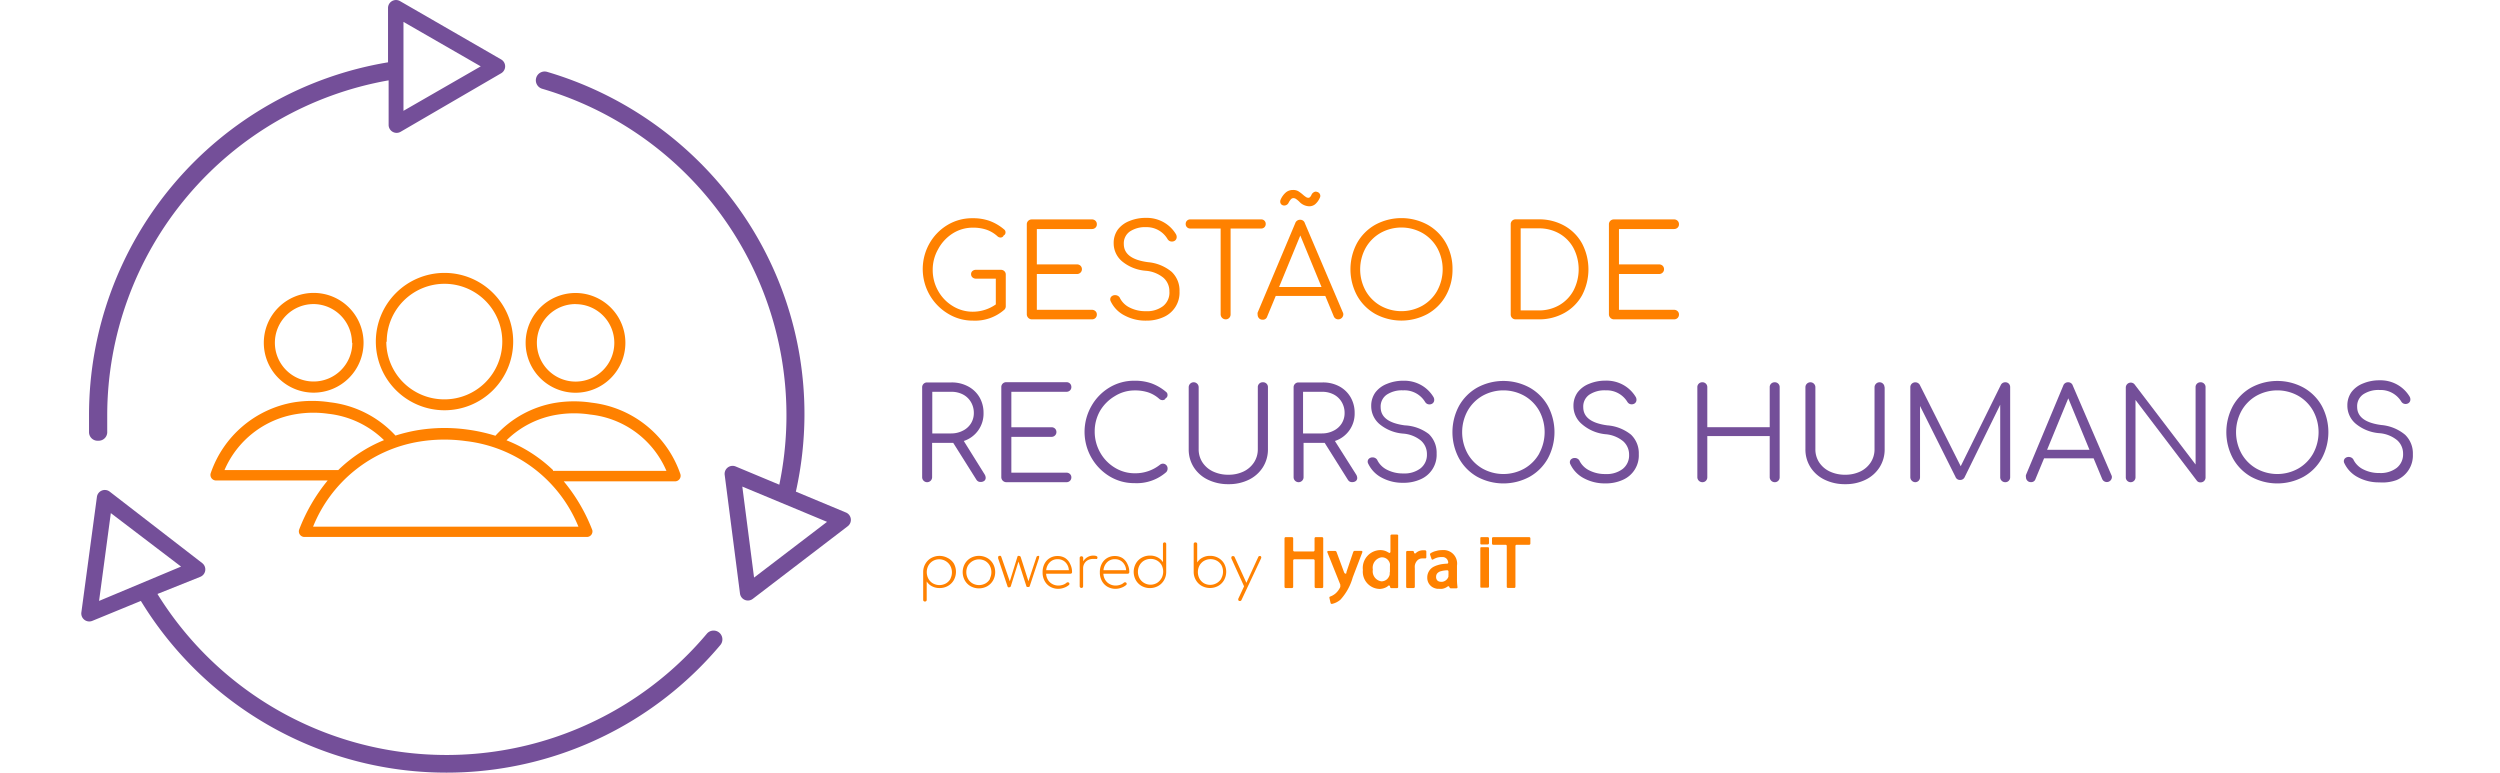 <svg id="Capa_1" data-name="Capa 1" xmlns="http://www.w3.org/2000/svg" width="291.22" height="90" viewBox="0 0 291.22 90">
  <defs>
    <style>
      .cls-1 {
        fill: none;
      }

      .cls-2 {
        fill: #ff8100;
      }

      .cls-3 {
        fill: #744f99;
      }
    </style>
  </defs>
  <title>recursoshumanoslogohorizontal</title>
  <g>
    <g>
      <path class="cls-1" d="M165.7,27.15a5,5,0,0,0-4.92,0,4.63,4.63,0,0,0-1.72,1.75,5.2,5.2,0,0,0,0,4.95,4.62,4.62,0,0,0,1.72,1.75,5,5,0,0,0,4.92,0,4.63,4.63,0,0,0,1.72-1.75,5.2,5.2,0,0,0,0-4.95A4.63,4.63,0,0,0,165.7,27.15Z"/>
      <polygon class="cls-1" points="238.44 52.4 243.39 52.4 240.91 46.42 238.44 52.4"/>
      <polygon class="cls-1" points="149 33.43 153.95 33.43 151.47 27.45 149 33.43"/>
      <path class="cls-1" d="M113.1,49.34a2.26,2.26,0,0,0,.34-1.22,2.47,2.47,0,0,0-.34-1.28,2.31,2.31,0,0,0-.93-0.88,2.88,2.88,0,0,0-1.36-.31H108.6v4.84h2.21a2.94,2.94,0,0,0,1.35-.31A2.31,2.31,0,0,0,113.1,49.34Z"/>
      <path class="cls-1" d="M262.82,54.57a5,5,0,0,0,4.92,0,4.63,4.63,0,0,0,1.72-1.75,5.2,5.2,0,0,0,0-4.95,4.63,4.63,0,0,0-1.72-1.75,5,5,0,0,0-4.92,0,4.63,4.63,0,0,0-1.72,1.75,5.2,5.2,0,0,0,0,4.95A4.62,4.62,0,0,0,262.82,54.57Z"/>
      <path class="cls-1" d="M181.65,27.21a4.74,4.74,0,0,0-2.41-.61h-2.1v9.56h2.1a4.7,4.7,0,0,0,2.41-.62,4.37,4.37,0,0,0,1.65-1.71,5.37,5.37,0,0,0,0-4.92A4.32,4.32,0,0,0,181.65,27.21Z"/>
      <path class="cls-1" d="M177.58,46.12a5,5,0,0,0-4.92,0,4.63,4.63,0,0,0-1.72,1.75,5.2,5.2,0,0,0,0,4.95,4.62,4.62,0,0,0,1.72,1.75,5,5,0,0,0,4.92,0,4.63,4.63,0,0,0,1.72-1.75,5.2,5.2,0,0,0,0-4.95A4.63,4.63,0,0,0,177.58,46.12Z"/>
      <path class="cls-1" d="M156.32,49.34a2.26,2.26,0,0,0,.34-1.22,2.47,2.47,0,0,0-.34-1.28,2.31,2.31,0,0,0-.93-0.88,2.88,2.88,0,0,0-1.36-.31h-2.21v4.84H154a2.94,2.94,0,0,0,1.35-.31A2.31,2.31,0,0,0,156.32,49.34Z"/>
      <path class="cls-2" d="M110.45,36.55a5.5,5.5,0,0,0,2.91.8A5.16,5.16,0,0,0,117,36.07a0.56,0.56,0,0,0,.16-0.42V32a0.54,0.54,0,0,0-.16-0.41,0.58,0.58,0,0,0-.42-0.16h-2.88a0.62,0.62,0,0,0-.42.14,0.46,0.46,0,0,0-.16.37,0.48,0.48,0,0,0,.16.37,0.6,0.6,0,0,0,.42.15H116v3a4.65,4.65,0,0,1-2.68.85,4.4,4.4,0,0,1-2.34-.66,4.77,4.77,0,0,1-1.7-1.77,4.92,4.92,0,0,1-.63-2.44,4.81,4.81,0,0,1,.63-2.41A4.89,4.89,0,0,1,111,27.18a4.34,4.34,0,0,1,2.33-.66,4.86,4.86,0,0,1,1.59.24,3.72,3.72,0,0,1,1.27.76,0.54,0.54,0,0,0,.37.15,0.41,0.41,0,0,0,.22-0.07,0.3,0.3,0,0,0,.13-0.17,0.35,0.35,0,0,0,.16-0.14,0.4,0.4,0,0,0,.06-0.22,0.4,0.4,0,0,0-.16-0.34,5.57,5.57,0,0,0-1.7-1,5.79,5.79,0,0,0-2-.31,5.53,5.53,0,0,0-2.92.8,5.89,5.89,0,0,0-2.1,2.18A6.06,6.06,0,0,0,110.45,36.55Z"/>
      <path class="cls-2" d="M127.19,26.68a0.58,0.58,0,0,0,.42-0.16,0.52,0.52,0,0,0,.16-0.4,0.55,0.55,0,0,0-.16-0.4,0.57,0.57,0,0,0-.42-0.16h-7a0.57,0.57,0,0,0-.41.16,0.55,0.55,0,0,0-.17.42V36.62a0.59,0.59,0,0,0,.58.58h7a0.57,0.57,0,0,0,.42-0.16,0.55,0.55,0,0,0,.16-0.4,0.52,0.52,0,0,0-.16-0.39,0.58,0.58,0,0,0-.42-0.16h-6.41V31.92h4.67a0.57,0.57,0,0,0,.41-0.16,0.54,0.54,0,0,0,.17-0.4,0.55,0.55,0,0,0-.16-0.4,0.57,0.57,0,0,0-.42-0.16h-4.67V26.68h6.41Z"/>
      <path class="cls-2" d="M135.48,35.66a3.08,3.08,0,0,1-2,.59,4,4,0,0,1-1.86-.41,2.51,2.51,0,0,1-1.14-1.08,0.57,0.57,0,0,0-.23-0.28,0.63,0.63,0,0,0-.34-0.1,0.61,0.61,0,0,0-.42.14,0.45,0.45,0,0,0-.16.35,0.47,0.47,0,0,0,.06.24A3.56,3.56,0,0,0,131,36.75a5.12,5.12,0,0,0,2.51.6,4.75,4.75,0,0,0,2-.4,3.1,3.1,0,0,0,1.89-3,3,3,0,0,0-.91-2.28,5,5,0,0,0-2.76-1.13q-2.82-.37-2.82-2.12a1.68,1.68,0,0,1,.7-1.45,3.2,3.2,0,0,1,1.91-.51A2.82,2.82,0,0,1,136,27.84a0.64,0.64,0,0,0,.23.23,0.62,0.62,0,0,0,.57,0,0.5,0.5,0,0,0,.27-0.45,0.65,0.65,0,0,0-.1-0.36,3.91,3.91,0,0,0-1.4-1.36,4,4,0,0,0-2.07-.52,4.92,4.92,0,0,0-1.95.37,3.09,3.09,0,0,0-1.34,1,2.64,2.64,0,0,0-.48,1.57,2.74,2.74,0,0,0,1,2.14,4.9,4.9,0,0,0,2.72,1.08,3.7,3.7,0,0,1,2.08.82,2.07,2.07,0,0,1,.69,1.58A2,2,0,0,1,135.48,35.66Z"/>
      <path class="cls-2" d="M142.19,36.62a0.59,0.59,0,0,0,.58.58,0.55,0.55,0,0,0,.42-0.17,0.57,0.57,0,0,0,.16-0.41v-10h3.55a0.52,0.52,0,0,0,.39-0.15,0.51,0.51,0,0,0,.15-0.37,0.51,0.51,0,0,0-.54-0.54h-8.24a0.51,0.51,0,0,0-.54.54,0.5,0.5,0,0,0,.15.37,0.52,0.52,0,0,0,.39.15h3.53v10Z"/>
      <path class="cls-2" d="M155.9,37.2a0.59,0.59,0,0,0,.58-0.58,0.47,0.47,0,0,0-.06-0.24L152,26a0.55,0.55,0,0,0-.55-0.4,0.58,0.58,0,0,0-.57.4l-4.38,10.41a0.64,0.64,0,0,0,0,.25,0.59,0.59,0,0,0,.16.41,0.53,0.53,0,0,0,.41.17,0.51,0.51,0,0,0,.54-0.36l1-2.41h5.77l1,2.41A0.56,0.56,0,0,0,155.9,37.2ZM149,33.43l2.47-6,2.47,6H149Z"/>
      <path class="cls-2" d="M169.2,31.37a6.1,6.1,0,0,0-.77-3.06,5.56,5.56,0,0,0-2.13-2.13,6.4,6.4,0,0,0-6.1,0,5.58,5.58,0,0,0-2.12,2.13,6.48,6.48,0,0,0,0,6.12,5.56,5.56,0,0,0,2.12,2.14,6.4,6.4,0,0,0,6.1,0,5.55,5.55,0,0,0,2.13-2.14A6.14,6.14,0,0,0,169.2,31.37Zm-1.77,2.48a4.63,4.63,0,0,1-1.72,1.75,5,5,0,0,1-4.92,0,4.62,4.62,0,0,1-1.72-1.75,5.2,5.2,0,0,1,0-4.95,4.63,4.63,0,0,1,1.72-1.75,5,5,0,0,1,4.92,0,4.63,4.63,0,0,1,1.72,1.75A5.2,5.2,0,0,1,167.42,33.86Z"/>
      <path class="cls-2" d="M182.24,26.3a6,6,0,0,0-3-.75h-2.68a0.56,0.56,0,0,0-.58.58V36.62a0.56,0.56,0,0,0,.58.58h2.68a6,6,0,0,0,3-.75,5.27,5.27,0,0,0,2.06-2.07,6.5,6.5,0,0,0,0-6A5.29,5.29,0,0,0,182.24,26.3Zm1.06,7.53a4.37,4.37,0,0,1-1.65,1.71,4.7,4.7,0,0,1-2.41.62h-2.1V26.6h2.1a4.74,4.74,0,0,1,2.41.61,4.32,4.32,0,0,1,1.65,1.7A5.37,5.37,0,0,1,183.3,33.83Z"/>
      <path class="cls-2" d="M195,26.68a0.58,0.58,0,0,0,.42-0.16,0.52,0.52,0,0,0,.16-0.4,0.55,0.55,0,0,0-.16-0.4,0.57,0.57,0,0,0-.42-0.16h-7a0.57,0.57,0,0,0-.41.16,0.55,0.55,0,0,0-.17.42V36.62a0.59,0.59,0,0,0,.58.58h7a0.57,0.57,0,0,0,.42-0.16,0.55,0.55,0,0,0,.16-0.4,0.52,0.52,0,0,0-.16-0.39,0.58,0.58,0,0,0-.42-0.16h-6.41V31.92h4.67a0.57,0.57,0,0,0,.41-0.16,0.54,0.54,0,0,0,.17-0.4,0.55,0.55,0,0,0-.16-0.4,0.57,0.57,0,0,0-.42-0.16h-4.67V26.68H195Z"/>
      <path class="cls-3" d="M112.27,51.37a3.34,3.34,0,0,0,2.3-3.25,3.59,3.59,0,0,0-.48-1.86A3.36,3.36,0,0,0,112.75,45a4,4,0,0,0-1.94-.45H108a0.56,0.56,0,0,0-.58.58V55.59a0.58,0.58,0,1,0,1.16,0v-4h2.46l2.68,4.26a0.65,0.65,0,0,0,.21.22,0.55,0.55,0,0,0,.3.07,0.66,0.66,0,0,0,.43-0.13,0.44,0.44,0,0,0,.16-0.36,0.8,0.8,0,0,0-.13-0.4Zm-1.46-.88H108.6V45.64h2.21a2.88,2.88,0,0,1,1.36.31,2.31,2.31,0,0,1,.93.88,2.47,2.47,0,0,1,.34,1.28,2.26,2.26,0,0,1-.34,1.22,2.31,2.31,0,0,1-.94.84A2.94,2.94,0,0,1,110.81,50.49Z"/>
      <path class="cls-3" d="M124.22,45.64a0.58,0.58,0,0,0,.42-0.16,0.52,0.52,0,0,0,.16-0.4,0.55,0.55,0,0,0-.16-0.4,0.57,0.57,0,0,0-.42-0.16h-7a0.57,0.57,0,0,0-.41.16,0.55,0.55,0,0,0-.17.42V55.59a0.59,0.59,0,0,0,.58.58h7a0.57,0.57,0,0,0,.42-0.16,0.55,0.55,0,0,0,.16-0.4,0.52,0.52,0,0,0-.16-0.39,0.58,0.58,0,0,0-.42-0.16h-6.41V50.89h4.67a0.57,0.57,0,0,0,.41-0.16,0.54,0.54,0,0,0,.17-0.4,0.55,0.55,0,0,0-.16-0.4,0.57,0.57,0,0,0-.42-0.16h-4.67V45.64h6.41Z"/>
      <path class="cls-3" d="M129.87,46.14a4.34,4.34,0,0,1,2.33-.66,4.86,4.86,0,0,1,1.59.24,3.72,3.72,0,0,1,1.27.76,0.54,0.54,0,0,0,.37.13,0.44,0.44,0,0,0,.22-0.06,0.27,0.27,0,0,0,.13-0.16,0.35,0.35,0,0,0,.16-0.14A0.4,0.4,0,0,0,136,46a0.4,0.4,0,0,0-.16-0.34,5.57,5.57,0,0,0-1.7-1,5.79,5.79,0,0,0-2-.31,5.53,5.53,0,0,0-2.92.8,5.89,5.89,0,0,0-2.1,2.18,6.06,6.06,0,0,0,2.12,8.15,5.5,5.5,0,0,0,2.91.8A5.2,5.2,0,0,0,135.85,55a0.6,0.6,0,0,0,.16-0.42,0.55,0.55,0,0,0-.55-0.57,0.56,0.56,0,0,0-.33.12,4.6,4.6,0,0,1-2.94,1,4.4,4.4,0,0,1-2.34-.66,4.77,4.77,0,0,1-1.7-1.77,4.92,4.92,0,0,1-.63-2.44,4.81,4.81,0,0,1,.63-2.41A4.89,4.89,0,0,1,129.87,46.14Z"/>
      <path class="cls-3" d="M147.1,44.53a0.56,0.56,0,0,0-.58.58v7.21a2.77,2.77,0,0,1-.44,1.54,3,3,0,0,1-1.21,1.06,4,4,0,0,1-1.77.38,4.11,4.11,0,0,1-1.8-.38,3,3,0,0,1-1.23-1.06,2.77,2.77,0,0,1-.44-1.54V45.11a0.58,0.58,0,1,0-1.16,0v7.21a3.86,3.86,0,0,0,.59,2.11,4,4,0,0,0,1.65,1.45,5.36,5.36,0,0,0,2.4.52,5.23,5.23,0,0,0,2.37-.52,4,4,0,0,0,1.63-1.45,3.86,3.86,0,0,0,.59-2.11V45.11A0.56,0.56,0,0,0,147.1,44.53Z"/>
      <path class="cls-3" d="M155.5,51.37a3.34,3.34,0,0,0,2.3-3.25,3.59,3.59,0,0,0-.48-1.86A3.36,3.36,0,0,0,156,45a4,4,0,0,0-1.94-.45h-2.79a0.56,0.56,0,0,0-.58.58V55.59a0.58,0.58,0,1,0,1.16,0v-4h2.46L157,55.87a0.65,0.65,0,0,0,.21.22,0.55,0.55,0,0,0,.3.07,0.66,0.66,0,0,0,.43-0.13,0.44,0.44,0,0,0,.16-0.36,0.8,0.8,0,0,0-.13-0.4ZM154,50.49h-2.21V45.64H154a2.88,2.88,0,0,1,1.36.31,2.31,2.31,0,0,1,.93.88,2.47,2.47,0,0,1,.34,1.28,2.26,2.26,0,0,1-.34,1.22,2.31,2.31,0,0,1-.94.84A2.94,2.94,0,0,1,154,50.49Z"/>
      <path class="cls-3" d="M163.65,49.55q-2.82-.37-2.82-2.12a1.68,1.68,0,0,1,.7-1.45,3.2,3.2,0,0,1,1.91-.51A2.82,2.82,0,0,1,166,46.81a0.64,0.64,0,0,0,.23.23,0.62,0.62,0,0,0,.57,0,0.5,0.5,0,0,0,.27-0.45,0.65,0.65,0,0,0-.1-0.36,3.91,3.91,0,0,0-1.4-1.36,4,4,0,0,0-2.07-.52,4.92,4.92,0,0,0-1.95.37,3.09,3.09,0,0,0-1.34,1,2.64,2.64,0,0,0-.48,1.57,2.74,2.74,0,0,0,1,2.14,4.9,4.9,0,0,0,2.72,1.08,3.7,3.7,0,0,1,2.08.82,2.07,2.07,0,0,1,.69,1.58,2,2,0,0,1-.75,1.65,3.08,3.08,0,0,1-2,.59,4,4,0,0,1-1.86-.41,2.51,2.51,0,0,1-1.14-1.08,0.57,0.57,0,0,0-.23-0.28,0.63,0.63,0,0,0-.34-0.1,0.61,0.61,0,0,0-.42.14,0.45,0.45,0,0,0-.16.35,0.47,0.47,0,0,0,.06.24,3.56,3.56,0,0,0,1.57,1.63,5.12,5.12,0,0,0,2.51.6,4.75,4.75,0,0,0,2-.4,3.1,3.1,0,0,0,1.89-3,3,3,0,0,0-.91-2.28A5,5,0,0,0,163.65,49.55Z"/>
      <path class="cls-3" d="M178.18,45.15a6.4,6.4,0,0,0-6.1,0,5.58,5.58,0,0,0-2.12,2.13,6.48,6.48,0,0,0,0,6.12,5.56,5.56,0,0,0,2.12,2.14,6.4,6.4,0,0,0,6.1,0,5.55,5.55,0,0,0,2.13-2.14,6.48,6.48,0,0,0,0-6.12A5.56,5.56,0,0,0,178.18,45.15Zm1.13,7.67a4.63,4.63,0,0,1-1.72,1.75,5,5,0,0,1-4.92,0,4.62,4.62,0,0,1-1.72-1.75,5.2,5.2,0,0,1,0-4.95,4.63,4.63,0,0,1,1.72-1.75,5,5,0,0,1,4.92,0,4.63,4.63,0,0,1,1.72,1.75A5.2,5.2,0,0,1,179.3,52.82Z"/>
      <path class="cls-3" d="M187.25,49.55q-2.82-.37-2.82-2.12a1.68,1.68,0,0,1,.7-1.45,3.2,3.2,0,0,1,1.91-.51,2.82,2.82,0,0,1,2.52,1.33,0.64,0.64,0,0,0,.23.23,0.62,0.62,0,0,0,.57,0,0.5,0.5,0,0,0,.27-0.45,0.65,0.65,0,0,0-.1-0.36,3.91,3.91,0,0,0-1.4-1.36,4,4,0,0,0-2.07-.52,4.92,4.92,0,0,0-1.95.37,3.09,3.09,0,0,0-1.34,1,2.64,2.64,0,0,0-.48,1.57,2.74,2.74,0,0,0,1,2.14A4.9,4.9,0,0,0,187,50.58a3.7,3.7,0,0,1,2.08.82,2.07,2.07,0,0,1,.69,1.58,2,2,0,0,1-.75,1.65,3.08,3.08,0,0,1-2,.59,4,4,0,0,1-1.86-.41,2.51,2.51,0,0,1-1.14-1.08,0.57,0.57,0,0,0-.23-0.28,0.63,0.63,0,0,0-.34-0.1,0.61,0.61,0,0,0-.42.14,0.45,0.45,0,0,0-.16.35,0.47,0.47,0,0,0,.06.24,3.56,3.56,0,0,0,1.57,1.63,5.12,5.12,0,0,0,2.51.6,4.75,4.75,0,0,0,2-.4,3.1,3.1,0,0,0,1.89-3,3,3,0,0,0-.91-2.28A5,5,0,0,0,187.25,49.55Z"/>
      <path class="cls-3" d="M206.73,44.53a0.57,0.57,0,0,0-.41.16,0.55,0.55,0,0,0-.17.42v4.65h-7.27V45.11a0.56,0.56,0,0,0-.58-0.58,0.57,0.57,0,0,0-.41.16,0.55,0.55,0,0,0-.17.42V55.59a0.59,0.59,0,0,0,.58.58,0.55,0.55,0,0,0,.42-0.17,0.57,0.57,0,0,0,.16-0.41V50.8h7.27v4.79a0.59,0.59,0,0,0,.58.58,0.55,0.55,0,0,0,.42-0.17,0.57,0.57,0,0,0,.16-0.41V45.11A0.56,0.56,0,0,0,206.73,44.53Z"/>
      <path class="cls-3" d="M219.52,45.11a0.58,0.58,0,1,0-1.16,0v7.21a2.77,2.77,0,0,1-.44,1.54,3,3,0,0,1-1.21,1.06,4,4,0,0,1-1.77.38,4.11,4.11,0,0,1-1.8-.38,3,3,0,0,1-1.23-1.06,2.77,2.77,0,0,1-.44-1.54V45.11a0.58,0.58,0,1,0-1.16,0v7.21a3.86,3.86,0,0,0,.59,2.11,4,4,0,0,0,1.65,1.45,5.36,5.36,0,0,0,2.4.52,5.23,5.23,0,0,0,2.37-.52,4,4,0,0,0,1.63-1.45,3.86,3.86,0,0,0,.59-2.11V45.11Z"/>
      <path class="cls-3" d="M228.84,55.62L233,47.15v8.44a0.56,0.56,0,0,0,.17.41,0.58,0.58,0,0,0,.42.17A0.53,0.53,0,0,0,234,56a0.57,0.57,0,0,0,.16-0.41V45.11a0.57,0.57,0,0,0-.16-0.42,0.55,0.55,0,0,0-.4-0.16,0.57,0.57,0,0,0-.52.3l-4.68,9.48-4.77-9.48a0.6,0.6,0,0,0-.93-0.13,0.55,0.55,0,0,0-.17.42V55.59a0.59,0.59,0,0,0,.58.58A0.55,0.55,0,0,0,223.5,56a0.57,0.57,0,0,0,.16-0.41v-8.3l4.13,8.26a0.55,0.55,0,0,0,.54.36A0.57,0.57,0,0,0,228.84,55.62Z"/>
      <path class="cls-3" d="M241.46,44.93a0.55,0.55,0,0,0-.55-0.4,0.58,0.58,0,0,0-.57.4L236,55.33a0.64,0.64,0,0,0,0,.25,0.59,0.59,0,0,0,.16.41,0.53,0.53,0,0,0,.41.17,0.51,0.51,0,0,0,.54-0.36l1-2.41h5.77l1,2.41a0.59,0.59,0,0,0,1.13-.22,0.47,0.47,0,0,0-.06-0.24Zm-3,7.47,2.47-6,2.47,6h-4.95Z"/>
      <path class="cls-3" d="M256.34,44.53a0.57,0.57,0,0,0-.41.16,0.55,0.55,0,0,0-.17.42v9l-7.13-9.36a0.58,0.58,0,0,0-1,.37V55.59a0.56,0.56,0,0,0,.58.58A0.55,0.55,0,0,0,248.6,56a0.57,0.57,0,0,0,.16-0.41v-9L255.91,56a0.49,0.49,0,0,0,.43.19,0.55,0.55,0,0,0,.42-0.17,0.57,0.57,0,0,0,.16-0.41V45.11A0.56,0.56,0,0,0,256.34,44.53Z"/>
      <path class="cls-3" d="M262.23,55.54a6.4,6.4,0,0,0,6.1,0,5.55,5.55,0,0,0,2.13-2.14,6.48,6.48,0,0,0,0-6.12,5.56,5.56,0,0,0-2.13-2.13,6.4,6.4,0,0,0-6.1,0,5.58,5.58,0,0,0-2.12,2.13,6.48,6.48,0,0,0,0,6.12A5.56,5.56,0,0,0,262.23,55.54Zm-1.13-7.67a4.63,4.63,0,0,1,1.72-1.75,5,5,0,0,1,4.92,0,4.63,4.63,0,0,1,1.72,1.75,5.2,5.2,0,0,1,0,4.95,4.63,4.63,0,0,1-1.72,1.75,5,5,0,0,1-4.92,0,4.62,4.62,0,0,1-1.72-1.75A5.2,5.2,0,0,1,261.1,47.87Z"/>
      <path class="cls-3" d="M279.18,55.92a3.1,3.1,0,0,0,1.89-3,3,3,0,0,0-.91-2.28,5,5,0,0,0-2.76-1.13q-2.82-.37-2.82-2.12a1.68,1.68,0,0,1,.7-1.45,3.2,3.2,0,0,1,1.91-.51,2.82,2.82,0,0,1,2.52,1.33,0.64,0.64,0,0,0,.23.23,0.62,0.62,0,0,0,.57,0,0.5,0.5,0,0,0,.27-0.45,0.65,0.65,0,0,0-.1-0.36,3.91,3.91,0,0,0-1.4-1.36,4,4,0,0,0-2.07-.52,4.92,4.92,0,0,0-1.95.37,3.09,3.09,0,0,0-1.34,1,2.64,2.64,0,0,0-.48,1.57,2.74,2.74,0,0,0,1,2.14,4.9,4.9,0,0,0,2.72,1.08,3.7,3.7,0,0,1,2.08.82,2.07,2.07,0,0,1,.69,1.58,2,2,0,0,1-.75,1.65,3.08,3.08,0,0,1-2,.59,4,4,0,0,1-1.86-.41,2.51,2.51,0,0,1-1.14-1.08,0.57,0.57,0,0,0-.23-0.28,0.63,0.63,0,0,0-.34-0.1,0.61,0.61,0,0,0-.42.14,0.45,0.45,0,0,0-.16.35,0.47,0.47,0,0,0,.06.24,3.56,3.56,0,0,0,1.57,1.63,5.12,5.12,0,0,0,2.51.6A4.75,4.75,0,0,0,279.18,55.92Z"/>
      <path class="cls-2" d="M153.3,22.32a0.54,0.54,0,0,0-.3.1,0.6,0.6,0,0,0-.22.26,0.88,0.88,0,0,1-.18.28,0.28,0.28,0,0,1-.19.08,0.48,0.48,0,0,1-.25-0.07,2.73,2.73,0,0,1-.37-0.28,4.54,4.54,0,0,0-.56-0.42,1.18,1.18,0,0,0-.62-0.14,1.27,1.27,0,0,0-.79.26,2.31,2.31,0,0,0-.63.84,0.56,0.56,0,0,0-.06.25,0.45,0.45,0,0,0,.13.33,0.48,0.48,0,0,0,.36.13,0.56,0.56,0,0,0,.48-0.31,1.92,1.92,0,0,1,.28-0.42,0.39,0.39,0,0,1,.29-0.13,0.54,0.54,0,0,1,.29.09,2.84,2.84,0,0,1,.38.31,1.64,1.64,0,0,0,1.16.55,1.09,1.09,0,0,0,.69-0.23,2.09,2.09,0,0,0,.55-0.75,0.47,0.47,0,0,0,.06-0.24,0.48,0.48,0,0,0-.36-0.45Z"/>
    </g>
    <g>
      <path class="cls-1" d="M114.78,65.3a1.48,1.48,0,0,0-2,.54,1.61,1.61,0,0,0,0,1.54,1.43,1.43,0,0,0,.53.54,1.56,1.56,0,0,0,1.51,0,1.41,1.41,0,0,0,.53-0.54,1.64,1.64,0,0,0,0-1.54A1.43,1.43,0,0,0,114.78,65.3Z"/>
      <path class="cls-1" d="M110.19,65.3a1.54,1.54,0,0,0-1.51,0,1.43,1.43,0,0,0-.53.54,1.64,1.64,0,0,0,0,1.54,1.41,1.41,0,0,0,.53.54,1.56,1.56,0,0,0,1.51,0,1.43,1.43,0,0,0,.53-0.54,1.61,1.61,0,0,0,0-1.54A1.46,1.46,0,0,0,110.19,65.3Z"/>
      <path class="cls-1" d="M123.19,65.11a1.23,1.23,0,0,0-.89.35,1.49,1.49,0,0,0-.43.93h2.63a1.41,1.41,0,0,0-.41-0.93A1.24,1.24,0,0,0,123.19,65.11Z"/>
      <path class="cls-1" d="M141.73,65.3a1.56,1.56,0,0,0-1.51,0,1.41,1.41,0,0,0-.53.54,1.64,1.64,0,0,0,0,1.54,1.43,1.43,0,0,0,.53.54,1.48,1.48,0,0,0,2-.54,1.61,1.61,0,0,0,0-1.54A1.43,1.43,0,0,0,141.73,65.3Z"/>
      <path class="cls-1" d="M134.76,65.3a1.56,1.56,0,0,0-1.51,0,1.43,1.43,0,0,0-.53.54,1.61,1.61,0,0,0,0,1.54,1.51,1.51,0,0,0,2,.54,1.43,1.43,0,0,0,.53-0.54,1.64,1.64,0,0,0,0-1.54A1.41,1.41,0,0,0,134.76,65.3Z"/>
      <path class="cls-1" d="M129.86,65.11a1.23,1.23,0,0,0-.89.35,1.49,1.49,0,0,0-.43.93h2.63a1.41,1.41,0,0,0-.41-0.93A1.24,1.24,0,0,0,129.86,65.11Z"/>
      <path class="cls-1" d="M168.59,66.43a3.45,3.45,0,0,0-.59.07l-0.26.08a1,1,0,0,0-.29.18,0.6,0.6,0,0,0-.18.46,0.55,0.55,0,0,0,.18.45,0.61,0.61,0,0,0,.37.12H168a0.88,0.88,0,0,0,.7-0.58,0.68,0.68,0,0,0,0-.19V66.57A0.14,0.14,0,0,0,168.59,66.43Z"/>
      <path class="cls-1" d="M161.52,65.14a0.94,0.94,0,0,0-.61-0.22h-0.06a1.23,1.23,0,0,0-1,1.43,1.18,1.18,0,0,0,1,1.37h0a1,1,0,0,0,.63-0.23,1.09,1.09,0,0,0,.33-0.55,1.21,1.21,0,0,0,0-.27V66a1.21,1.21,0,0,0,0-.29A1,1,0,0,0,161.52,65.14Z"/>
      <path class="cls-2" d="M173.31,63.74h-0.74l-0.06,0a0.14,0.14,0,0,0-.07.11v4.5a0.14,0.14,0,0,0,.07.11l0.06,0h0.74a0.14,0.14,0,0,0,.14-0.13v-4.5A0.14,0.14,0,0,0,173.31,63.74Z"/>
      <path class="cls-2" d="M173.31,62.57h-0.74l-0.06,0a0.14,0.14,0,0,0-.07.11v0.63a0.14,0.14,0,0,0,.07.11l0.06,0h0.74a0.15,0.15,0,0,0,.14-0.14V62.71A0.15,0.15,0,0,0,173.31,62.57Z"/>
      <path class="cls-2" d="M166,64.1l-0.22,0a1.24,1.24,0,0,0-.57.13,1.09,1.09,0,0,0-.27.19c-0.1.1-.22,0.06-0.23-0.11a0.15,0.15,0,0,0-.14-0.13h-0.64a0.13,0.13,0,0,0-.13.14c0,0.37,0,.78,0,1.26v2.79a0.14,0.14,0,0,0,.13.13h0.74a0.14,0.14,0,0,0,.14-0.13V66.2a1.94,1.94,0,0,1,0-.32,1.08,1.08,0,0,1,.34-0.64,0.79,0.79,0,0,1,.52-0.19H166a0.13,0.13,0,0,0,.15-0.13v-0.7A0.17,0.17,0,0,0,166,64.1Z"/>
      <path class="cls-2" d="M162.88,62.4a0.14,0.14,0,0,0-.13-0.13H162.1a0.14,0.14,0,0,0-.13.13v1.84c0,0.15-.09.22-0.21,0.13l-0.24-.13a1.68,1.68,0,0,0-.67-0.16h-0.09a2.08,2.08,0,0,0-2,2.32,2,2,0,0,0,1.88,2.2h0.16a1.78,1.78,0,0,0,.67-0.19,1.11,1.11,0,0,0,.24-0.17c0.1-.1.22,0,0.22,0.14a0.15,0.15,0,0,0,.14.13h0.66a0.13,0.13,0,0,0,.14-0.14c0-.27,0-0.68,0-1V62.4Zm-1,4.27a1.21,1.21,0,0,1,0,.27,1.09,1.09,0,0,1-.33.55,1,1,0,0,1-.63.23h0a1.18,1.18,0,0,1-1-1.37,1.23,1.23,0,0,1,1-1.43h0.06a0.94,0.94,0,0,1,.61.22,1,1,0,0,1,.32.53,1.21,1.21,0,0,1,0,.29v0.71Z"/>
      <path class="cls-2" d="M158.56,64.17h-0.78a0.28,0.28,0,0,0-.13.09l-0.81,2.39,0,0.07c0,0.15-.19.15-0.27-0.05l-0.89-2.4a0.27,0.27,0,0,0-.12-0.09h-0.81c-0.12,0-.17.07-0.12,0.18l1.5,3.74,0,0.09a0.54,0.54,0,0,1,0,.09l0,0.09a2.19,2.19,0,0,1-.58.78,2,2,0,0,1-.6.34,0.13,0.13,0,0,0-.09.16L155,70.26a0.16,0.16,0,0,0,.15.09,2.23,2.23,0,0,0,1-.5,6.41,6.41,0,0,0,1.43-2.6l1.11-2.9C158.73,64.24,158.68,64.17,158.56,64.17Z"/>
      <path class="cls-2" d="M154,62.57h-0.74a0.14,0.14,0,0,0-.13.14v1.4a0.14,0.14,0,0,1-.14.13h-2.21a0.14,0.14,0,0,1-.14-0.13v-1.4a0.14,0.14,0,0,0-.13-0.14h-0.74a0.14,0.14,0,0,0-.14.14v5.66a0.14,0.14,0,0,0,.14.13h0.74a0.14,0.14,0,0,0,.13-0.13V65.28a0.14,0.14,0,0,1,.14-0.13H153a0.14,0.14,0,0,1,.14.13v3.09a0.14,0.14,0,0,0,.13.13H154a0.14,0.14,0,0,0,.14-0.13V62.71A0.14,0.14,0,0,0,154,62.57Z"/>
      <path class="cls-2" d="M178.13,62.57h-4.19a0.14,0.14,0,0,0-.14.14v0.62a0.14,0.14,0,0,0,.14.13h1.48a0.14,0.14,0,0,1,.1.13v4.77a0.14,0.14,0,0,0,.14.13h0.74a0.14,0.14,0,0,0,.13-0.13V63.6a0.14,0.14,0,0,1,.14-0.14h1.47a0.14,0.14,0,0,0,.13-0.13V62.71A0.14,0.14,0,0,0,178.13,62.57Z"/>
      <path class="cls-2" d="M169.72,65.88a1.57,1.57,0,0,0-1.69-1.8h0a2.74,2.74,0,0,0-.55.05l-0.34.09a2.14,2.14,0,0,0-.5.23,0.19,0.19,0,0,0-.06.15l0.17,0.49a0.12,0.12,0,0,0,.2.07l0.19-.1a2,2,0,0,1,.34-0.12,2,2,0,0,1,.47-0.05H168a0.66,0.66,0,0,1,.7.62,0.13,0.13,0,0,1-.13.15,5.43,5.43,0,0,0-.57.05,3.18,3.18,0,0,0-.55.13,2.28,2.28,0,0,0-.34.13,1.4,1.4,0,0,0-.85,1.33,1.26,1.26,0,0,0,.85,1.21,1.55,1.55,0,0,0,.34.08h0.19a1.83,1.83,0,0,0,.36,0,1.44,1.44,0,0,0,.63-0.27c0.09-.08.2,0,0.22,0.1a0.16,0.16,0,0,0,.13.11h0.67a0.12,0.12,0,0,0,.13-0.15,6.81,6.81,0,0,1-.06-1V65.88Zm-1,1.12a0.68,0.68,0,0,1,0,.19,0.88,0.88,0,0,1-.7.58h-0.18a0.61,0.61,0,0,1-.37-0.12,0.55,0.55,0,0,1-.18-0.45,0.6,0.6,0,0,1,.18-0.46,1,1,0,0,1,.29-0.18L168,66.5a3.45,3.45,0,0,1,.59-0.07,0.14,0.14,0,0,1,.14.14V67Z"/>
      <path class="cls-2" d="M110.4,65a2,2,0,0,0-1.92,0,1.78,1.78,0,0,0-.68.67,1.88,1.88,0,0,0-.26.95h0v3.25a0.19,0.19,0,0,0,.06.15,0.2,0.2,0,0,0,.15.05,0.19,0.19,0,0,0,.2-0.2V67.73a1.57,1.57,0,0,0,.61.56,1.82,1.82,0,0,0,.87.21,1.92,1.92,0,0,0,1-.25,1.79,1.79,0,0,0,.68-0.68,2,2,0,0,0,0-1.93A1.79,1.79,0,0,0,110.4,65Zm0.32,2.42a1.43,1.43,0,0,1-.53.54,1.56,1.56,0,0,1-1.51,0,1.41,1.41,0,0,1-.53-0.54,1.64,1.64,0,0,1,0-1.54,1.43,1.43,0,0,1,.53-0.54,1.48,1.48,0,0,1,2,.54A1.61,1.61,0,0,1,110.72,67.39Z"/>
      <path class="cls-2" d="M115,65a2,2,0,0,0-1.93,0,1.79,1.79,0,0,0-.68.68,2,2,0,0,0,0,1.93,1.79,1.79,0,0,0,.68.68,2,2,0,0,0,1.93,0,1.79,1.79,0,0,0,.68-0.68,2,2,0,0,0,0-1.93A1.79,1.79,0,0,0,115,65Zm0.33,2.42a1.41,1.41,0,0,1-.53.54,1.56,1.56,0,0,1-1.51,0,1.43,1.43,0,0,1-.53-0.54,1.61,1.61,0,0,1,0-1.54,1.51,1.51,0,0,1,2-.54,1.43,1.43,0,0,1,.53.54A1.64,1.64,0,0,1,115.31,67.39Z"/>
      <path class="cls-2" d="M120.93,64.76a0.19,0.19,0,0,0-.19.12l-0.94,2.83-0.89-2.79a0.2,0.2,0,0,0-.2-0.16,0.2,0.2,0,0,0-.13,0,0.22,0.22,0,0,0-.07.12l-0.88,2.84-1-2.88a0.2,0.2,0,0,0-.08-0.09,0.21,0.21,0,0,0-.11,0,0.16,0.16,0,0,0-.17.18,0.81,0.81,0,0,0,0,.11l1.1,3.28a0.18,0.18,0,0,0,.07.09,0.21,0.21,0,0,0,.12,0,0.18,0.18,0,0,0,.19-0.13l0.89-2.86,0.92,2.86a0.14,0.14,0,0,0,.07.09,0.22,0.22,0,0,0,.12,0,0.22,0.22,0,0,0,.13,0,0.18,0.18,0,0,0,.07-0.09l1.09-3.28a0.29,0.29,0,0,0,0-.1,0.2,0.2,0,0,0,0-.14A0.17,0.17,0,0,0,120.93,64.76Z"/>
      <path class="cls-2" d="M124.07,65a1.68,1.68,0,0,0-.88-0.23,1.7,1.7,0,0,0-.9.24,1.64,1.64,0,0,0-.62.67,2.11,2.11,0,0,0-.22,1,2,2,0,0,0,.24,1,1.71,1.71,0,0,0,.65.67,1.87,1.87,0,0,0,.95.24,1.92,1.92,0,0,0,.67-0.13,1.71,1.71,0,0,0,.56-0.32,0.18,0.18,0,0,0-.14-0.31,0.22,0.22,0,0,0-.14.05,1.13,1.13,0,0,1-.42.24,1.63,1.63,0,0,1-.53.09,1.44,1.44,0,0,1-.71-0.18,1.34,1.34,0,0,1-.51-0.49,1.51,1.51,0,0,1-.21-0.71h2.83a0.2,0.2,0,0,0,.14-0.05,0.18,0.18,0,0,0,.05-0.14,2,2,0,0,0-.22-0.94A1.61,1.61,0,0,0,124.07,65Zm-2.2,1.42a1.49,1.49,0,0,1,.43-0.93,1.23,1.23,0,0,1,.89-0.35,1.24,1.24,0,0,1,.91.35,1.41,1.41,0,0,1,.41.93h-2.63Z"/>
      <path class="cls-2" d="M127.34,64.72a1.3,1.3,0,0,0-.66.18,1.44,1.44,0,0,0-.5.49V65a0.19,0.19,0,0,0-.2-0.2,0.2,0.2,0,0,0-.15.05,0.19,0.19,0,0,0-.06.15v3.29a0.2,0.2,0,0,0,.2.2,0.19,0.19,0,0,0,.15-0.06,0.2,0.2,0,0,0,.05-0.15V66.2a1.08,1.08,0,0,1,.15-0.56,1,1,0,0,1,.41-0.39,1.25,1.25,0,0,1,.6-0.14h0.32a0.21,0.21,0,0,0,.12,0,0.21,0.21,0,0,0,.07-0.16Q127.85,64.72,127.34,64.72Z"/>
      <path class="cls-2" d="M130.74,65a1.68,1.68,0,0,0-.88-0.23,1.7,1.7,0,0,0-.9.24,1.64,1.64,0,0,0-.62.67,2.11,2.11,0,0,0-.22,1,2,2,0,0,0,.24,1,1.71,1.71,0,0,0,.65.67,1.87,1.87,0,0,0,.95.24,1.92,1.92,0,0,0,.67-0.13,1.71,1.71,0,0,0,.56-0.32,0.18,0.18,0,0,0-.14-0.31,0.22,0.22,0,0,0-.14.05,1.13,1.13,0,0,1-.42.24,1.63,1.63,0,0,1-.53.09,1.44,1.44,0,0,1-.71-0.18,1.34,1.34,0,0,1-.51-0.49,1.51,1.51,0,0,1-.21-0.71h2.83a0.2,0.2,0,0,0,.14-0.05,0.18,0.18,0,0,0,.05-0.14,2,2,0,0,0-.22-0.94A1.61,1.61,0,0,0,130.74,65Zm-2.2,1.42a1.49,1.49,0,0,1,.43-0.93,1.23,1.23,0,0,1,.89-0.35,1.24,1.24,0,0,1,.91.35,1.41,1.41,0,0,1,.41.93h-2.63Z"/>
      <path class="cls-2" d="M135.68,63.18a0.2,0.2,0,0,0-.15.05,0.19,0.19,0,0,0-.06.15v2.11a1.58,1.58,0,0,0-.61-0.56,1.83,1.83,0,0,0-.87-0.21,1.92,1.92,0,0,0-1,.25,1.79,1.79,0,0,0-.68.68,2,2,0,0,0,0,1.93,1.79,1.79,0,0,0,.68.68,2,2,0,0,0,1.92,0,1.79,1.79,0,0,0,.68-0.67,1.88,1.88,0,0,0,.26-0.95h0V63.38A0.19,0.19,0,0,0,135.68,63.18Zm-0.4,4.2a1.43,1.43,0,0,1-.53.54,1.48,1.48,0,0,1-2-.54,1.61,1.61,0,0,1,0-1.54,1.43,1.43,0,0,1,.53-0.54,1.56,1.56,0,0,1,1.51,0,1.41,1.41,0,0,1,.53.54A1.64,1.64,0,0,1,135.29,67.38Z"/>
      <path class="cls-2" d="M141.94,65a1.92,1.92,0,0,0-1-.25,1.82,1.82,0,0,0-.87.21,1.57,1.57,0,0,0-.61.56V63.38a0.19,0.19,0,0,0-.2-0.2,0.2,0.2,0,0,0-.15.05,0.19,0.19,0,0,0-.06.15v3.25h0a1.88,1.88,0,0,0,.26.95,1.79,1.79,0,0,0,.68.67,2,2,0,0,0,1.92,0,1.79,1.79,0,0,0,.68-0.68,2,2,0,0,0,0-1.93A1.79,1.79,0,0,0,141.94,65Zm0.32,2.41a1.51,1.51,0,0,1-2,.54,1.43,1.43,0,0,1-.53-0.54,1.64,1.64,0,0,1,0-1.54,1.41,1.41,0,0,1,.53-0.54,1.56,1.56,0,0,1,1.51,0,1.43,1.43,0,0,1,.53.54A1.61,1.61,0,0,1,142.26,67.38Z"/>
      <path class="cls-2" d="M146.82,64.77l-0.09,0a0.18,0.18,0,0,0-.16.12l-1.38,3-1.37-3a0.17,0.17,0,0,0-.16-0.11l-0.11,0a0.17,0.17,0,0,0-.11.16,0.24,0.24,0,0,0,0,.11l1.48,3.25,0,0-0.68,1.46a0.31,0.31,0,0,0,0,.09,0.17,0.17,0,0,0,.13.16l0.09,0a0.18,0.18,0,0,0,.16-0.12L146.92,65a0.31,0.31,0,0,0,0-.09A0.17,0.17,0,0,0,146.82,64.77Z"/>
    </g>
    <g>
      <path class="cls-3" d="M28.61,82.81a41.66,41.66,0,0,0,55.3-7.67,1,1,0,0,0-1.57-1.32,39.61,39.61,0,0,1-64-4.63l5-2a0.93,0.93,0,0,0,.21-1.6L12.78,57.27a0.93,0.93,0,0,0-1.49.61L9.48,71.32a0.93,0.93,0,0,0,1.28,1L16.41,70A41.69,41.69,0,0,0,28.61,82.81ZM21.09,66L11.54,70l1.37-10.23Z"/>
      <path class="cls-3" d="M11.44,51.34h0.05a1,1,0,0,0,1-1.07c0-.62,0-1.26,0-1.91a39.66,39.66,0,0,1,32.78-39v5.18a0.93,0.93,0,0,0,1.4.81L58.37,8.54a0.93,0.93,0,0,0,0-1.62L46.6,0.13a0.93,0.93,0,0,0-1.4.81V7.26A41.66,41.66,0,0,0,10.37,48.35c0,0.68,0,1.36,0,2A1,1,0,0,0,11.44,51.34ZM56,7.73l-9,5.18V2.55Z"/>
      <path class="cls-3" d="M63.16,10.34A39.65,39.65,0,0,1,90.78,56.46L85.7,54.34a0.93,0.93,0,0,0-1.28,1l1.78,13.8a0.93,0.93,0,0,0,1.49.62L98.75,61.3a0.93,0.93,0,0,0-.21-1.6l-5.83-2.43a41.76,41.76,0,0,0,1-8.92,41.27,41.27,0,0,0-8.48-25.19A42,42,0,0,0,63.73,8.37,1,1,0,0,0,63.16,10.34ZM87.84,67.28l-1.37-10.6,9.87,4.11Z"/>
      <path class="cls-2" d="M67.05,45.75a5.81,5.81,0,1,0-5.82-5.81A5.82,5.82,0,0,0,67.05,45.75Zm0-10.32a4.51,4.51,0,1,1-4.51,4.51A4.51,4.51,0,0,1,67.05,35.42Z"/>
      <path class="cls-2" d="M79.17,55.79a0.65,0.65,0,0,0,.07-0.61,12.42,12.42,0,0,0-10.3-8.27,13.61,13.61,0,0,0-4.15,0,12.1,12.1,0,0,0-7.08,3.85,20,20,0,0,0-3.26-.72h0a19.41,19.41,0,0,0-5.85.08,19.19,19.19,0,0,0-2.53.62,12.27,12.27,0,0,0-7.64-3.88,13.55,13.55,0,0,0-4.15,0,12.45,12.45,0,0,0-9.72,8.22,0.65,0.65,0,0,0,.61.89h13a20.57,20.57,0,0,0-3.31,5.69,0.65,0.65,0,0,0,.61.89H68.36A0.65,0.65,0,0,0,69,61.76a20.29,20.29,0,0,0-3.33-5.69h13A0.65,0.65,0,0,0,79.17,55.79ZM67.38,61.35H36.47a16.15,16.15,0,0,1,12.34-9.9,18.09,18.09,0,0,1,5.45-.07A16.17,16.17,0,0,1,67.38,61.35ZM38.24,48.2h0a11,11,0,0,1,6.49,3.07,16.6,16.6,0,0,0-5.33,3.49H26.15a11,11,0,0,1,8.35-6.52A12.24,12.24,0,0,1,38.24,48.2Zm26.18,6.56A16.62,16.62,0,0,0,59,51.29a10.87,10.87,0,0,1,6-3,12.29,12.29,0,0,1,3.75,0h0a10.9,10.9,0,0,1,8.88,6.56H64.42Z"/>
      <path class="cls-2" d="M42.35,39.93a5.81,5.81,0,1,0-5.81,5.81A5.82,5.82,0,0,0,42.35,39.93Zm-1.31,0a4.51,4.51,0,1,1-4.51-4.51A4.51,4.51,0,0,1,41,39.93Z"/>
      <path class="cls-2" d="M51.78,31.79a8,8,0,1,0,8,8A8,8,0,0,0,51.78,31.79Zm-6.73,8a6.73,6.73,0,1,1,6.73,6.73A6.74,6.74,0,0,1,45,39.83Z"/>
    </g>
  </g>
</svg>
